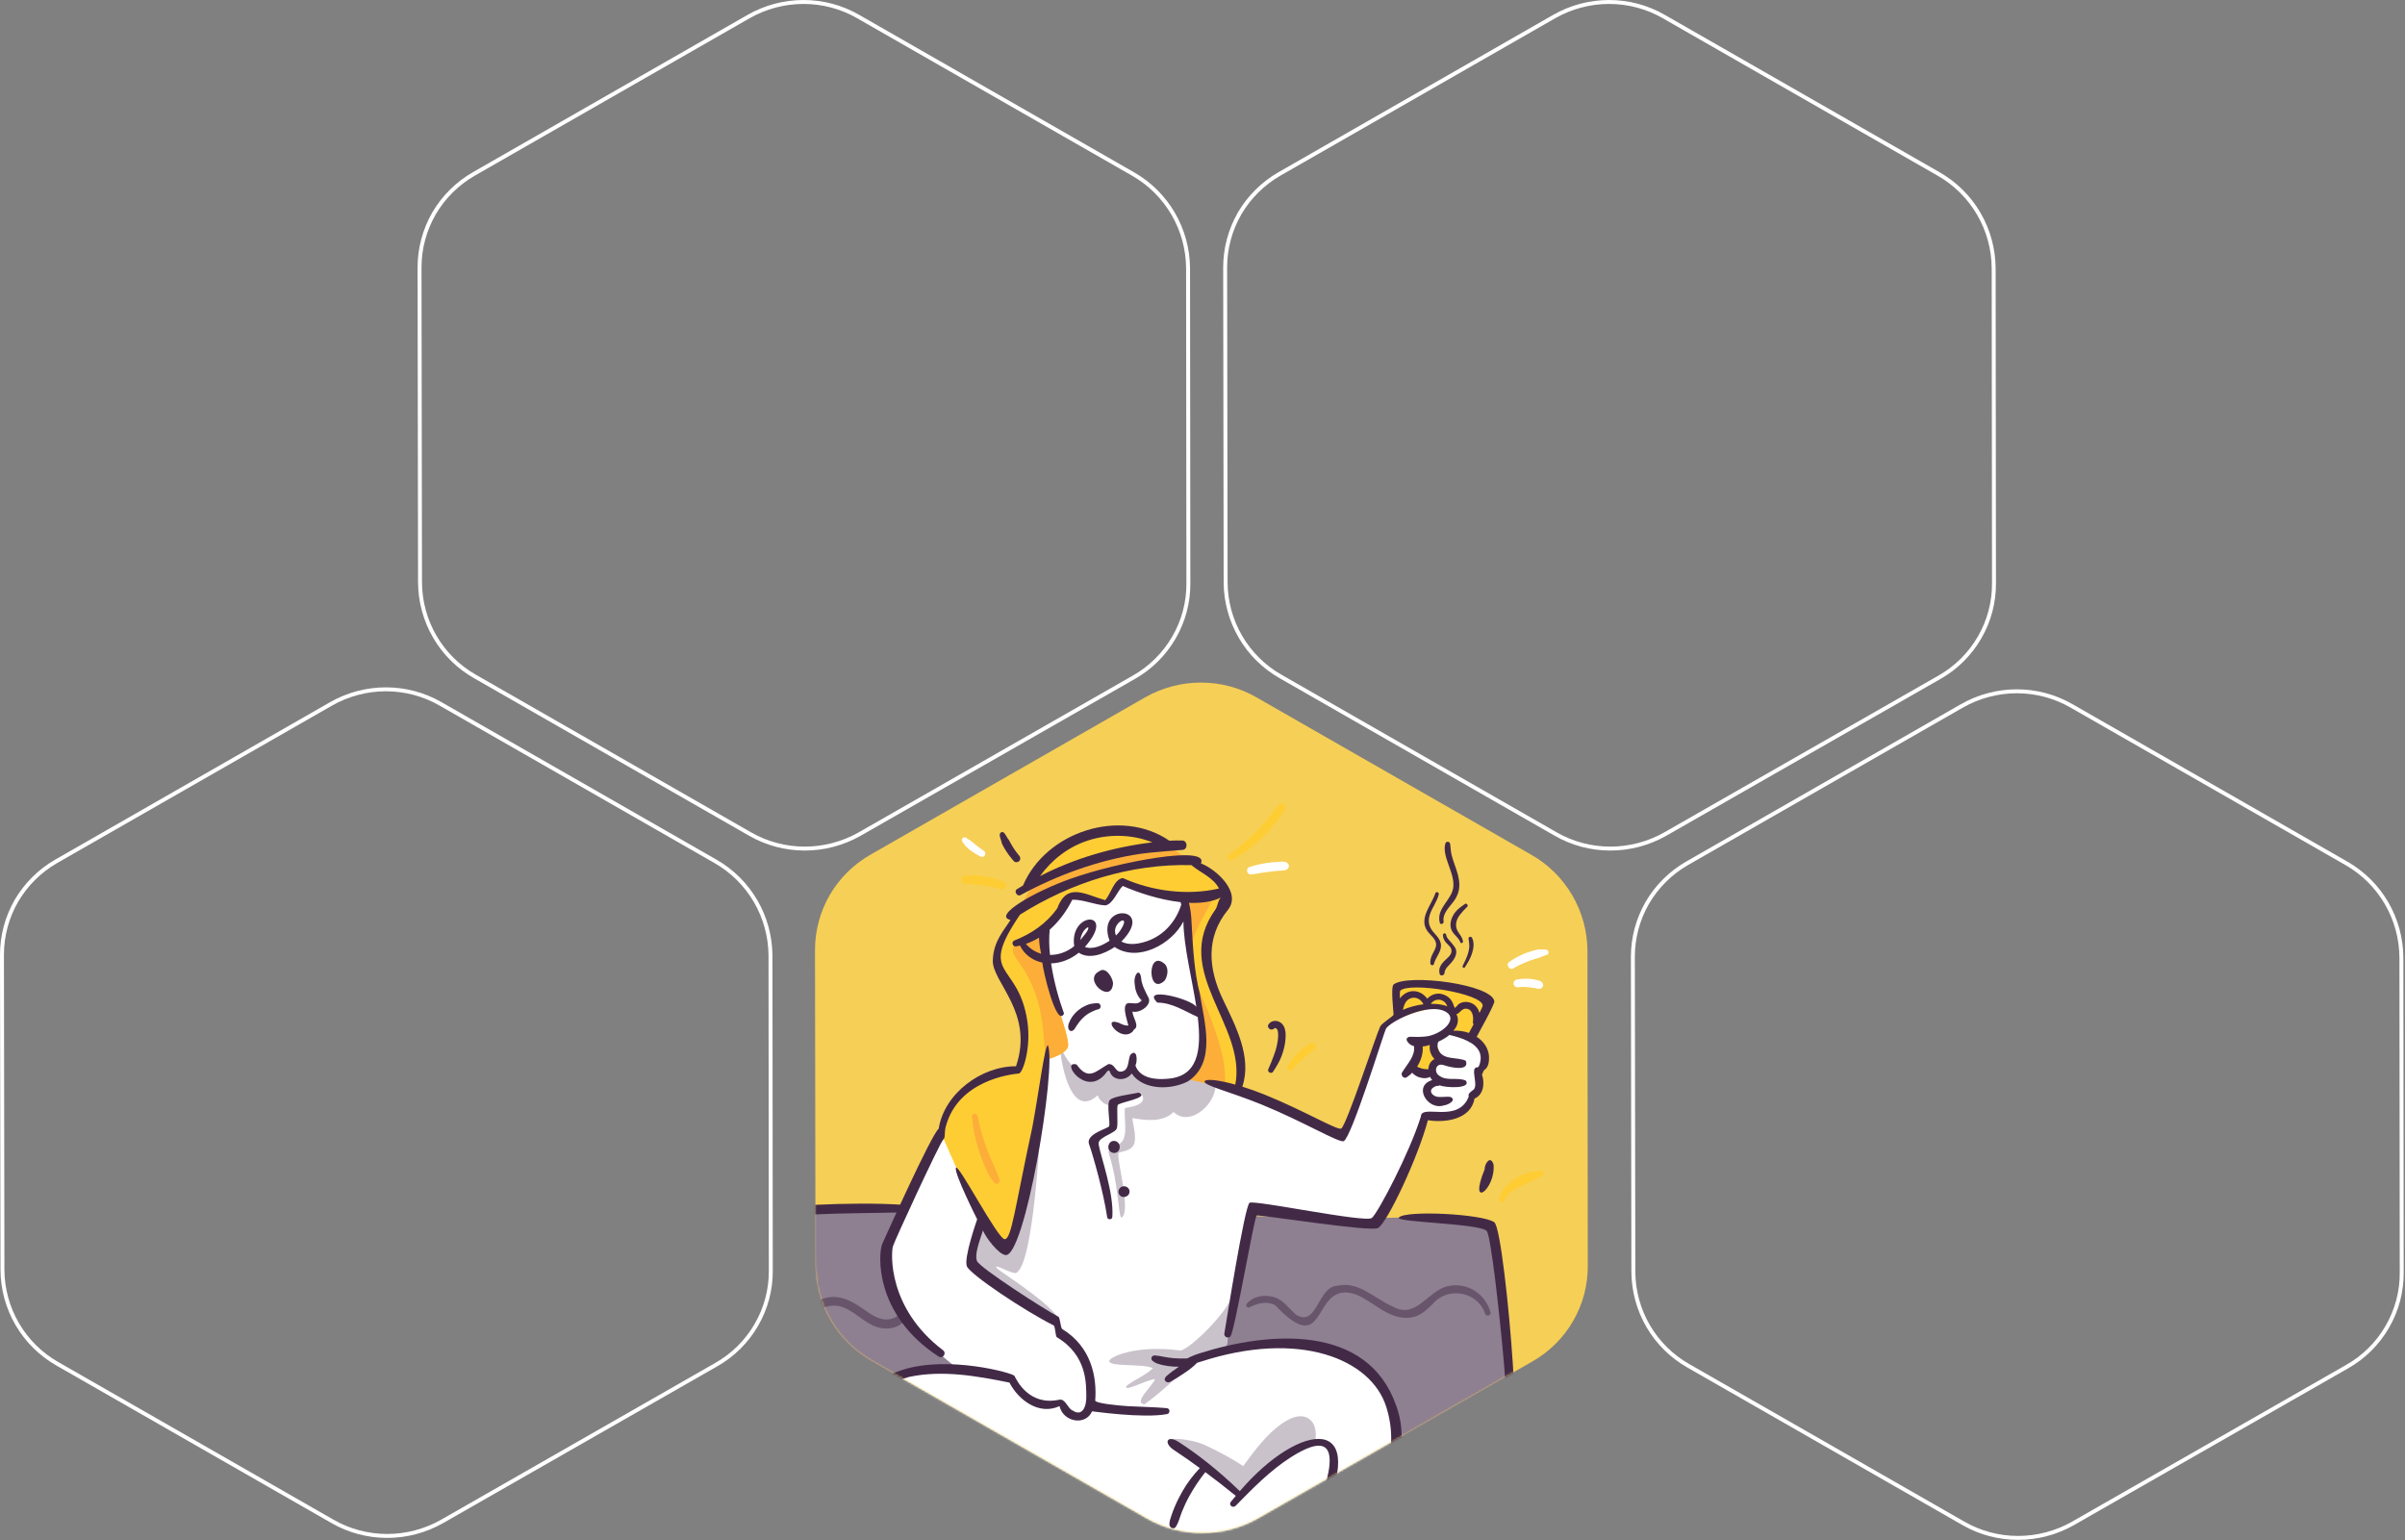 <?xml version="1.0" encoding="UTF-8"?> <svg xmlns="http://www.w3.org/2000/svg" width="1221" height="782" viewBox="0 0 1221 782" fill="none"><rect x="0" y="0" width="1221" height="782" fill="#808080" stroke="none"/> <path fill-rule="evenodd" clip-rule="evenodd" d="M7.6 456.653C7.601 456.653 7.6 456.654 7.6 456.653C12.549 448.276 19.594 441.314 28.038 436.463L167.54 356.548C176.198 351.61 185.975 349.008 195.901 349C205.828 348.992 215.557 351.579 224.125 356.502L363.785 436.505C372.37 441.418 379.501 448.498 384.479 457.04C389.457 465.582 392.108 475.296 392.171 485.223L392.328 645.141C392.407 654.973 389.828 664.672 384.862 673.212C379.904 681.793 372.727 688.898 364.096 693.775L224.873 773.401C216.192 778.307 206.406 780.88 196.476 780.864C186.547 780.849 176.819 778.247 168.253 773.315L28.593 693.313C20.014 688.427 12.885 681.373 7.913 672.85C2.939 664.328 0.295 654.633 0.242 644.725L0 484.76C0.002 475.039 2.556 465.464 7.404 456.992C7.404 456.991 7.403 456.992 7.404 456.992C7.429 456.947 7.455 456.902 7.48 456.858C7.52 456.79 7.56 456.721 7.6 456.653ZM7.403 456.99L7.557 456.725C7.531 456.769 7.506 456.813 7.48 456.858C7.455 456.902 7.429 456.946 7.403 456.99ZM9.21 457.862C4.489 466.063 2.002 475.341 2 484.759C2 484.759 2 484.76 2 484.761L2.242 644.715C2.242 644.716 2.242 644.717 2.242 644.718C2.294 654.275 4.845 663.625 9.64 671.842C14.435 680.061 21.31 686.863 29.583 691.575L29.587 691.578L169.247 771.579L169.251 771.582C177.513 776.339 186.897 778.85 196.479 778.864C206.058 778.879 215.502 776.398 223.882 771.664C223.885 771.663 223.887 771.662 223.89 771.66L363.112 692.034C371.433 687.332 378.352 680.483 383.13 672.211L383.133 672.206C387.92 663.975 390.404 654.629 390.328 645.157L390.328 645.15L390.171 485.236C390.171 485.235 390.171 485.234 390.171 485.232C390.11 475.654 387.551 466.285 382.751 458.047C377.949 449.807 371.072 442.979 362.791 438.24L223.128 358.236C214.866 353.488 205.481 350.992 195.903 351C186.325 351.008 176.888 353.519 168.531 358.286L29.035 438.197M9.21 457.862C13.988 449.698 20.825 442.914 29.032 438.198Z" fill="white"></path> <path fill-rule="evenodd" clip-rule="evenodd" d="M835.6 457.653C835.601 457.653 835.6 457.654 835.6 457.653C840.549 449.276 847.594 442.314 856.038 437.463L995.54 357.548C1004.2 352.61 1013.98 350.008 1023.9 350C1033.83 349.992 1043.56 352.579 1052.12 357.502L1191.78 437.505C1200.37 442.418 1207.5 449.498 1212.48 458.04C1217.46 466.582 1220.11 476.296 1220.17 486.223L1220.33 646.141C1220.41 655.973 1217.83 665.672 1212.86 674.212C1207.9 682.793 1200.73 689.898 1192.1 694.775L1052.87 774.401C1044.19 779.307 1034.41 781.88 1024.48 781.864C1014.55 781.849 1004.82 779.247 996.253 774.315L856.593 694.313C848.014 689.427 840.885 682.373 835.913 673.85C830.939 665.328 828.295 655.633 828.242 645.725L828 485.76C828.002 476.039 830.556 466.464 835.404 457.992C835.404 457.991 835.403 457.992 835.404 457.992C835.429 457.947 835.455 457.902 835.48 457.858C835.52 457.79 835.56 457.721 835.6 457.653ZM835.403 457.99L835.557 457.725C835.531 457.769 835.506 457.813 835.48 457.858C835.455 457.902 835.429 457.946 835.403 457.99ZM837.21 458.862C832.489 467.063 830.002 476.341 830 485.759C830 485.759 830 485.76 830 485.761L830.242 645.715C830.242 645.716 830.242 645.717 830.242 645.718C830.294 655.275 832.845 664.625 837.64 672.842C842.435 681.061 849.31 687.863 857.583 692.575L857.587 692.578L997.247 772.579L997.251 772.582C1005.51 777.339 1014.9 779.85 1024.48 779.864C1034.06 779.879 1043.5 777.398 1051.88 772.664C1051.88 772.663 1051.89 772.662 1051.89 772.66L1191.11 693.034C1199.43 688.332 1206.35 681.483 1211.13 673.211L1211.13 673.206C1215.92 664.975 1218.4 655.629 1218.33 646.157L1218.33 646.15L1218.17 486.236C1218.17 486.235 1218.17 486.234 1218.17 486.232C1218.11 476.654 1215.55 467.285 1210.75 459.047C1205.95 450.807 1199.07 443.979 1190.79 439.24L1051.13 359.236C1042.87 354.488 1033.48 351.992 1023.9 352C1014.33 352.008 1004.89 354.519 996.531 359.286L857.035 439.197M837.21 458.862C841.987 450.698 848.825 443.914 857.033 439.198Z" fill="white"></path> <path fill-rule="evenodd" clip-rule="evenodd" d="M219.6 107.653C219.601 107.653 219.6 107.654 219.6 107.653C224.549 99.276 231.594 92.314 240.038 87.463L379.54 7.548C388.198 2.61 397.975 0.008 407.901 1.9551e-05C417.828 -0.008 427.557 2.579 436.125 7.502L575.785 87.504C584.37 92.418 591.501 99.498 596.479 108.04C601.457 116.582 604.108 126.296 604.171 136.223L604.328 296.141C604.407 305.973 601.828 315.672 596.862 324.212C591.904 332.793 584.727 339.898 576.096 344.775L436.873 424.401C428.192 429.307 418.406 431.88 408.476 431.864C398.547 431.849 388.819 429.247 380.253 424.315L240.593 344.313C232.014 339.427 224.885 332.373 219.913 323.85C214.939 315.328 212.295 305.633 212.242 295.725L212 135.76C212.002 126.039 214.556 116.464 219.404 107.992C219.404 107.991 219.403 107.992 219.404 107.992C219.429 107.947 219.455 107.902 219.48 107.858C219.52 107.79 219.56 107.721 219.6 107.653ZM219.403 107.99L219.557 107.725C219.531 107.769 219.506 107.813 219.48 107.858C219.455 107.902 219.429 107.946 219.403 107.99ZM221.21 108.862C216.489 117.063 214.002 126.341 214 135.759C214 135.759 214 135.76 214 135.761L214.242 295.715C214.242 295.716 214.242 295.717 214.242 295.718C214.294 305.275 216.845 314.625 221.64 322.842C226.435 331.061 233.31 337.863 241.583 342.575L241.587 342.578L381.247 422.579L381.251 422.582C389.513 427.339 398.897 429.85 408.479 429.864C418.058 429.879 427.502 427.398 435.882 422.664C435.885 422.663 435.887 422.662 435.89 422.66L575.112 343.034C583.433 338.332 590.352 331.483 595.13 323.211L595.133 323.206C599.92 314.975 602.404 305.629 602.328 296.157L602.328 296.15L602.171 136.236C602.171 136.235 602.171 136.234 602.171 136.232C602.11 126.654 599.551 117.285 594.751 109.047C589.949 100.807 583.072 93.979 574.791 89.24L435.128 9.236C426.866 4.488 417.481 1.992 407.903 2C398.325 2.008 388.888 4.519 380.531 9.286L241.035 89.197M221.21 108.862C225.987 100.698 232.825 93.914 241.033 89.198Z" fill="white"></path> <path fill-rule="evenodd" clip-rule="evenodd" d="M628.6 107.653C628.601 107.653 628.6 107.654 628.6 107.653C633.549 99.276 640.594 92.314 649.038 87.463L788.54 7.548C797.198 2.61 806.975 0.008 816.901 1.9551e-05C826.828 -0.008 836.557 2.579 845.125 7.502L984.785 87.504C993.37 92.418 1000.5 99.498 1005.48 108.04C1010.46 116.582 1013.11 126.296 1013.17 136.223L1013.33 296.141C1013.41 305.973 1010.83 315.672 1005.86 324.212C1000.9 332.793 993.727 339.898 985.096 344.775L845.873 424.401C837.192 429.307 827.406 431.88 817.476 431.864C807.547 431.849 797.819 429.247 789.253 424.315L649.593 344.313C641.014 339.427 633.885 332.373 628.913 323.85C623.939 315.328 621.295 305.633 621.242 295.725L621 135.76C621.002 126.039 623.556 116.464 628.404 107.992C628.404 107.991 628.403 107.992 628.404 107.992C628.429 107.947 628.455 107.902 628.48 107.858C628.52 107.79 628.56 107.721 628.6 107.653ZM628.403 107.99L628.557 107.725C628.531 107.769 628.506 107.813 628.48 107.858C628.455 107.902 628.429 107.946 628.403 107.99ZM630.21 108.862C625.489 117.063 623.002 126.341 623 135.759C623 135.759 623 135.76 623 135.761L623.242 295.715C623.242 295.716 623.242 295.717 623.242 295.718C623.294 305.275 625.845 314.625 630.64 322.842C635.435 331.061 642.31 337.863 650.583 342.575L650.587 342.578L790.247 422.579L790.251 422.582C798.513 427.339 807.897 429.85 817.479 429.864C827.058 429.879 836.502 427.398 844.882 422.664C844.885 422.663 844.887 422.662 844.89 422.66L984.112 343.034C992.433 338.332 999.352 331.483 1004.13 323.211L1004.13 323.206C1008.92 314.975 1011.4 305.629 1011.33 296.157L1011.33 296.15L1011.17 136.236C1011.17 136.235 1011.17 136.234 1011.17 136.232C1011.11 126.654 1008.55 117.285 1003.75 109.047C998.949 100.807 992.072 93.979 983.791 89.24L844.128 9.236C835.866 4.488 826.481 1.992 816.903 2C807.325 2.008 797.888 4.519 789.531 9.286L650.035 89.197M630.21 108.862C634.987 100.698 641.825 93.914 650.033 89.198Z" fill="white"></path> <path d="M421.369 454.22C416.395 462.776 413.773 472.476 413.771 482.327L414.012 642.293C414.066 652.2 416.71 661.895 421.683 670.418C426.656 678.94 433.785 685.994 442.363 690.88L582.023 770.882C590.59 775.814 600.317 778.416 610.247 778.432C620.176 778.447 629.962 775.874 638.644 770.969L777.866 691.342C786.498 686.465 793.675 679.36 798.633 670.779C803.599 662.239 806.178 652.541 806.098 642.708L805.941 482.791C805.879 472.863 803.227 463.15 798.249 454.607C793.271 446.065 786.14 438.985 777.555 434.072L637.895 354.069C629.328 349.146 619.598 346.559 609.672 346.567C599.746 346.575 589.968 349.178 581.31 354.116L441.809 434.03C433.252 438.946 426.131 446.03 421.173 454.557L421.369 454.22Z" fill="#F6CF56"></path> <mask id="mask0_17030_13161" style="mask-type:alpha" maskUnits="userSpaceOnUse" x="413" y="346" width="394" height="433"> <path d="M421.369 454.22C416.395 462.776 413.773 472.476 413.771 482.327L414.012 642.293C414.066 652.2 416.71 661.895 421.683 670.418C426.656 678.94 433.785 685.994 442.363 690.88L582.023 770.882C590.59 775.814 600.317 778.416 610.247 778.432C620.176 778.447 629.962 775.874 638.644 770.969L777.866 691.342C786.498 686.465 793.675 679.36 798.633 670.779C803.599 662.239 806.178 652.541 806.098 642.708L805.941 482.791C805.879 472.863 803.227 463.15 798.249 454.607C793.271 446.065 786.14 438.985 777.555 434.072L637.895 354.069C629.328 349.146 619.598 346.559 609.672 346.567C599.746 346.575 589.968 349.178 581.31 354.116L441.809 434.03C433.252 438.946 426.131 446.03 421.173 454.557L421.369 454.22Z" fill="#F6CF56"></path> </mask> <g mask="url(#mask0_17030_13161)"> <path d="M674.363 774.679C707.082 774.679 770.626 773.022 780.633 773.022C790.636 773.022 790.964 772.385 792.073 766.466C793.186 760.55 792.689 745.669 789.22 741.391C785.748 737.112 768.729 735.472 767.617 734.2C766.504 732.928 767.942 722.693 766.983 705.134C766.026 687.574 760.407 627.973 756.785 622.386C753.164 616.795 703.46 618.298 698.21 618.53C692.956 618.761 465.085 614.136 458.376 614.192C451.667 614.251 380.342 614.655 375.742 618.201C371.141 621.748 366.215 663.115 371.927 718.068C377.64 773.022 392.265 741.544 392.265 741.544C392.265 741.544 395.121 728.919 381.301 730.672C367.48 732.428 351.437 737.747 346.989 740.887C342.542 744.031 339.207 768.838 344.613 772.191C350.018 775.547 468.688 770.919 468.688 770.919L674.4 774.641L674.363 774.679Z" fill="#8E7F91"></path> <path d="M457.244 666.077C455.96 669.008 452.146 670.221 449.194 669.952C445.341 669.605 441.948 667.177 438.862 665.018C432.498 660.564 426.115 656.883 418.16 659.293C410.608 661.586 405.164 667.58 398.072 670.724C392.724 673.093 383.773 672.69 382.392 665.48C381.952 663.168 378.808 663.843 378.904 666.077C379.115 671.59 383.926 675.215 388.948 676.274C395.216 677.605 401.158 674.502 406.257 671.146C412.218 667.233 419.176 661.18 426.844 663.399C433.687 665.383 438.421 671.552 445.188 673.786C451.168 675.733 458.72 674.096 460.694 667.408C461.365 665.114 458.203 663.88 457.225 666.077H457.244Z" fill="#68556C"></path> <path d="M755.445 507.567C759.279 509.938 737.426 543.785 734.782 544.961C732.135 546.137 720.232 547.14 715.9 542.957C711.569 538.774 706.932 502.961 708.75 501.341C710.572 499.722 735.951 495.501 755.445 507.548V507.567Z" fill="#FECD34"></path> <path d="M753.488 533.349C751.919 528.087 742.372 525.408 736.066 524.463C736.066 524.463 741.163 516.811 736.335 512.744C731.503 508.677 706.566 517.081 702.828 521.225C699.09 525.35 684.734 574.598 681.243 575.813C677.756 577.027 638.077 556.653 626.558 552.49C615.038 548.326 602.789 547.362 602.789 547.362C602.789 547.362 612.469 543.72 609.268 514.324C606.048 484.93 602.425 455.439 602.425 455.439C602.425 455.439 572.81 447.343 570.146 448.288C567.462 449.232 563.916 458.812 561.597 458.812C559.277 458.812 546.013 454.089 544 455.439C541.988 456.788 532.48 470.531 530.334 472.69C528.743 474.29 532.001 501.352 541.662 527.817C543.79 533.658 523.126 541.695 515.631 542.987C509.229 544.085 493.32 545.493 483.276 561.125C480.132 566.002 478.848 570.782 478.541 575.042C477.391 575.89 476.222 577.027 475.359 578.511C472.944 582.694 450.958 629.592 449.616 633.908C448.275 638.227 449.482 658.311 460.063 670.705C470.644 683.099 486.477 695.109 486.477 695.109C486.477 695.109 466.561 692.543 449.175 700.64C431.79 708.734 422.148 726.525 426.02 738.516C429.911 750.503 435.144 764.941 465.967 775.175C496.789 785.413 662.477 776.682 662.477 776.682C677.084 776.682 696.79 769.107 705.894 748.075C715.019 727.047 708.041 699.831 682.968 687.687C657.899 675.562 622.379 685.393 622.379 685.393C622.379 685.393 632.826 616.792 635.508 614.498C638.193 612.204 693.684 623.267 697.978 621.245C702.272 619.22 722.113 568.141 724.794 567.466C727.478 566.792 740.935 567.12 745.304 562.204C749.676 557.289 755.06 538.631 753.488 533.368V533.349ZM728.994 538.746C728.225 539.71 727.822 540.211 727.881 541.445C727.938 542.987 727.113 544.259 725.638 544.741C723.606 545.415 720.981 544.567 719.409 543.218C717.491 541.58 718.125 538.804 718.738 536.684C719.409 534.409 719.697 532.019 720.388 529.764C720.388 529.456 720.5 529.167 720.653 528.897C720.675 528.839 720.694 528.781 720.713 528.723C721 527.952 722.169 527.528 722.897 527.914C723.338 527.817 723.778 527.759 724.238 527.701C724.966 527.49 725.697 527.258 726.444 527.085C727.575 526.834 728.438 528.049 728.341 529.07C728.916 530.901 730.506 532.251 730.872 534.217C731.197 536.048 730.103 537.397 729.013 538.727L728.994 538.746Z" fill="white"></path> <path d="M506.085 643.902C503.709 640.836 513.925 647.217 515.881 646.292C524.928 641.992 527.88 574.972 528.877 566.299C527.209 569.421 517.031 578.249 507.561 587.232C506.737 589.371 505.913 591.511 505.146 593.67C502.75 600.493 500.565 607.374 498.476 614.273C498.169 615.508 497.843 616.723 497.556 617.958C496.521 622.389 495.543 626.861 494.776 631.352C494.201 634.764 493.952 638.158 493.722 641.567C496.578 643.746 499.53 645.771 502.463 647.833C506.239 650.493 509.785 653.443 513.6 656.064C521.133 661.286 529.471 665.336 536.889 670.712C537.119 670.249 537.196 669.693 537.138 669.037C530.717 659.686 507.466 645.655 506.105 643.883L506.085 643.902Z" fill="#C9C2CB"></path> <path d="M665.028 720.772C660.199 716.743 653.315 720.828 649.215 723.99C643.981 728 639.574 733.259 635.568 738.466C634.109 740.372 632.615 742.359 631.177 744.422C625.254 740.394 618.737 737.097 612.335 733.994C604.38 730.156 590.541 729.619 594.355 731.95C613.734 743.728 628.379 757.934 630.296 759.841C633.267 756.756 636.296 753.713 639.362 750.744C641.105 749.047 642.946 747.428 644.731 745.772C645.056 745.462 645.418 745.172 645.765 744.884C645.821 744.825 645.881 744.769 645.956 744.709C649.349 741.531 653.124 738.659 657.209 736.422C658.453 735.747 659.737 735.15 661.04 734.609C663.112 733.453 665.315 732.587 667.615 732.49C668.362 728.25 668.343 723.528 665.046 720.79L665.028 720.772Z" fill="#C9C2CB"></path> <path d="M626.212 656.48C623.625 666.465 602.789 686.165 599.089 685.68C575.685 682.693 562.708 689.343 563.149 691.174C563.877 694.162 579.001 692.215 585.307 694.606C582.279 698.287 571.027 702.893 571.717 704.418C572.407 705.94 580.305 701.431 586.362 700.137C585.729 703.281 574.803 712.378 581.09 713.015C590.674 706.153 600.968 695.665 606.852 691.118C612.737 686.568 618.027 685.259 622.628 683.83C623.28 679.533 625.292 666.715 627.554 653.183C627.094 654.283 626.634 655.38 626.212 656.48Z" fill="#C9C2CB"></path> <path d="M602.79 547.37C602.79 547.37 604.611 546.676 606.393 543.515C598.438 552.767 582.49 552.072 575.092 542.435C573.117 548.989 565.392 547.543 563.054 542.05C554.275 553.403 543.215 542.358 539.036 532.894C538.787 533.087 538.557 533.298 538.289 533.491C539.266 542.705 544.307 567.956 557.303 556.14C558.243 559.147 561.75 561.961 565.105 561.016C566.964 557.373 573.827 556.352 577.641 555.754C577.852 554.906 579.002 554.463 579.5 555.388C582.989 560.843 574.785 561.884 571.143 562.655C570.223 568.765 574.287 580.966 565.412 581.679C563.763 582.412 562.421 583.993 562.958 585.708C568.306 602.285 567.654 619.767 569.667 618.089C574.325 614.198 566.447 586.942 567.923 585.419C568.67 584.648 574.018 584.686 575.647 581.159C577.277 577.632 575.092 570.712 574.881 567.705C581.82 568.881 590.35 570.018 595.812 564.601C604.342 572.774 618.316 559.744 617.051 549.74C609.173 547.89 602.79 547.389 602.79 547.389V547.37Z" fill="#C9C2CB"></path> <path d="M628.283 530.539C624.66 517.567 612.469 499.988 612.776 486.592C613.083 473.195 624.009 459.703 622.379 453.014C620.75 446.326 596.579 432.024 588.663 426.723C580.746 421.422 560.159 418.82 546.416 426.106C532.672 433.392 526.059 445.96 517.165 461.958C508.271 477.957 503.901 483.315 507.543 492.49C511.185 501.665 521.478 515.505 520.826 527.648C520.174 539.792 516.437 542.972 516.437 542.972C516.437 542.972 500.489 545.111 489.87 554.768C479.25 564.425 478.292 576.376 478.292 576.376C478.292 576.376 502.693 635.242 510.437 632.717C518.181 630.192 529.05 559.645 529.05 559.645L532.155 537.71C532.155 537.71 542.448 535.089 542.314 530.52C542.18 525.952 538.768 516.295 535.988 507.814C533.209 499.333 530.506 471.596 530.506 471.596C530.506 471.596 541.144 456.272 543.981 455.424C546.818 454.576 559.143 460.069 561.52 458.296C563.897 456.522 566.983 448.735 569.475 448.639C571.967 448.542 599.742 456.638 599.742 456.638C599.742 456.638 601.62 462.228 605.128 487.806C608.636 513.384 611.223 523.697 610.61 532.506C609.997 541.314 601.505 547.579 601.505 547.579L628.072 553.496C628.072 553.496 631.906 543.492 628.283 530.52V530.539Z" fill="#FECD34"></path> <path d="M579.577 437.237C586.727 435.984 593.915 435.386 601.141 434.769C596.848 431.955 592.822 429.43 590.024 427.599C584.273 428.331 578.561 429.353 572.926 430.664C562.632 433.035 552.55 436.369 542.832 440.552C538.864 441.766 534.973 443.308 531.235 444.947C529.203 445.853 527.21 446.816 525.235 447.838C522.82 451.77 520.462 456.03 517.932 460.598C523.683 457.553 529.299 454.276 535.184 451.481C542.199 448.146 549.445 445.255 556.844 442.865C564.281 440.456 571.891 438.605 579.596 437.256L579.577 437.237Z" fill="#FCAE39"></path> <path d="M530.506 471.616C530.506 471.616 531.388 470.364 532.673 468.571C531.139 469.901 529.414 471.308 527.363 472.889C521.938 475.028 510.418 478.536 515.421 485.957C531.177 506.582 529.05 523.621 531.369 543.243L532.155 537.731C532.155 537.731 542.448 535.109 542.314 530.541C542.18 525.973 538.768 516.316 535.989 507.835C533.19 499.373 530.506 471.616 530.506 471.616Z" fill="#FCAE39"></path> <path d="M604.437 482.374C604.821 478.712 606.105 475.396 607.619 472.081C609.306 468.438 611.242 464.949 613.14 461.402C614.29 459.244 615.555 457.027 616.168 454.676C607.562 455.138 598.917 453.519 590.253 453.924C595.543 455.408 599.741 456.641 599.741 456.641C599.741 456.641 601.371 461.48 604.418 482.779C604.418 482.644 604.418 482.509 604.437 482.374Z" fill="#FCAE39"></path> <path d="M621.977 547.105C621.9 543.095 621.325 539.067 620.424 535.173C618.68 527.733 616.054 520.409 613.236 513.315C611.07 507.841 608.291 502.521 606.432 496.931C609.25 516.033 611.147 524.861 610.611 532.552C609.997 541.38 601.505 547.625 601.505 547.625L621.939 552.174C622.111 550.497 621.996 548.724 621.958 547.124L621.977 547.105Z" fill="#FCAE39"></path> <path d="M591.384 497.802C592.803 495.393 593.397 492.097 591.614 489.726C582.202 480.84 582.375 506.476 591.384 497.802Z" fill="#422A47"></path> <path d="M558.09 493.162C549.387 497.518 564.454 510.336 565.086 499.214C564.875 496.246 561.31 490.54 558.09 493.162Z" fill="#422A47"></path> <path d="M574.999 523.811C574.999 523.811 574.96 523.831 574.94 523.85C574.901 523.889 574.862 523.948 574.824 523.987L575.018 523.792L574.999 523.811Z" fill="#422A47"></path> <path d="M574.938 523.86C575.206 523.59 575.436 523.282 575.57 522.916L575.609 522.838C578.925 521.026 574.88 516.497 574.976 513.625C578.829 514.646 585.595 509.943 582.758 505.953C582.662 505.741 582.126 504.604 582.26 504.989C581.57 503.467 580.305 501.038 580.036 499.901C579.998 499.785 579.96 499.65 579.941 499.535C579.979 499.689 579.538 498.262 579.5 497.973C579.001 490.205 575.321 494.928 576.069 499.496C576.203 502.195 577.085 505.047 578.848 507.129C578.599 506.898 579.461 507.803 579.653 507.938L579.538 508.074C579.231 508.305 578.906 508.671 578.561 508.864C578.791 508.748 578.561 508.864 578.484 508.922C578.484 508.922 578.522 508.883 578.561 508.864C577.008 509.943 575.168 509.288 573.462 509.288C568.862 509.057 572.293 518.058 572.868 520.718C571.641 520.776 570.357 520.448 569.245 519.889C568.536 519.735 568.459 519.716 568.977 519.812C568.459 519.619 568.018 519.195 567.462 519.137C567.654 519.253 567.654 519.234 567.462 519.137C559.316 516.535 568.9 529.392 574.995 523.841L574.938 523.86Z" fill="#422A47"></path> <path d="M542.756 519.311C541.184 522.877 544.174 525.672 546.321 521.181C548.372 518.02 550.959 515.148 554.486 513.644C555.541 513.22 556.307 512.7 557.496 512.507C559.509 512.122 559.01 509.076 556.978 509.365C555.694 509.365 553.336 509.732 552.627 510.04C548.314 511.543 544.347 514.936 542.775 519.311H542.756Z" fill="#422A47"></path> <path d="M749.732 526.374C749.926 525.931 758.857 510.048 758.667 508.448C757.651 499.774 714.751 494.242 707.507 499.87C705.972 501.066 707.507 514.346 707.507 515.156C707.507 515.965 701.563 519.435 700.719 521.189C698.516 525.776 683.835 570.823 680.956 573.001C679.328 574.234 662.306 564.019 642.181 555.846C638.193 554.227 634.303 552.858 630.718 551.74C635.778 536.725 627.172 520.688 620.808 507.33C613.524 492.064 611.971 476.065 623.358 462.052C630.45 453.32 617.875 441.582 609.71 438.382C614.214 428.899 568 437.496 543.618 446.15C524.354 452.993 503.959 465.136 513.025 467.083C509.959 472.133 504.323 477.742 504.035 487.688C503.729 498.733 525.101 514.173 515.824 541.389C498.247 541.293 479.366 555.21 476.587 573.058C472.753 576.22 449.943 627.108 447.93 631.539C445.918 635.974 443.445 667.255 476.51 688.768C478.637 690.118 480.727 687.227 478.81 685.605C450.48 664.152 452.397 636.03 453.317 632.87C454.237 629.708 477.027 580.518 478.81 578.725C480.228 577.299 479.174 575.622 480.228 571.767C486.592 548.656 512.776 545.495 517.261 545.071C519.274 544.878 523.664 532.002 521.536 518.239C516.782 487.708 496.042 496.478 517.856 464.404C543.752 448.058 574.133 438.478 604.86 439.269C609.518 443.163 615.92 445.475 618.891 451.142C602.886 454.805 585.06 452.569 570.032 445.822C565.527 446.459 564.013 453.783 561.118 457.06C550.672 454.13 541.758 447.673 536.698 461.32C531.178 468.991 523.625 474.138 514.923 477.55C513.255 478.205 514.099 480.826 515.824 480.537C516.495 480.421 517.166 480.267 517.836 480.113C520.003 484.681 524.315 487.727 529.203 488.768C529.357 492.141 536.391 522.345 540.206 514.635C537.637 507.561 535.03 498.482 533.631 489.153C538.807 489.018 543.695 486.975 547.701 483.737C553.087 487.38 560.907 484.238 565.891 480.846C577.699 488.826 594.988 479.342 600.816 467.854C600.931 480.499 605.109 496.555 607.39 511.32C605.454 507.33 578.906 500.468 587.551 509.065C595.161 509.065 601.525 513.498 608.08 516.37C610.112 533.255 608.33 546.883 592.267 547.769C586.459 548.271 578.715 547.442 576.453 541.042C577.641 538.652 577.296 531.867 573.769 535.703C572.542 538.845 573.347 543.78 568.958 544.126C566.121 544.261 566.045 539.963 562.69 540.31C556.269 543.895 552.608 549.003 546.57 540.483C538.136 538.228 550.921 557.06 560.888 545.572C561.636 544.762 562.383 543.028 563.342 543.78C564.684 548.964 571.718 549.119 574.536 545.051C580.478 553.725 594.682 553.494 603.212 549.003C617.837 539.269 611.32 518.567 609.077 504.169C606.394 494.088 605.608 481.058 604.956 468.721C604.86 464.943 604.381 461.532 603.614 458.409C609.69 458.66 615.422 457.947 619.984 455.653C618.546 456.385 618.067 460.414 617.128 461.705C594.337 493.163 633.018 520.418 627.153 550.699C618.7 548.348 612.489 547.673 611.626 548.964C610.285 550.95 624.393 554.265 640.456 560.799C661.234 569.242 679.981 580.499 682.203 579.419C686.135 577.53 702.082 526.027 703.538 522.538C704.975 519.049 725.141 508.641 733.998 513.729C740.801 517.642 731.504 525.487 723.779 526.277C720.941 526.566 718.488 526.509 715.729 526.412C711.991 527.106 715.729 530.942 717.838 531.116C718.663 536.05 714.522 540.136 712.182 544.011C710.516 545.688 712.757 548.425 714.598 546.671C715.441 546.112 716.229 545.437 716.957 544.685C718.01 545.823 719.294 546.67 720.807 547.075C721.863 547.365 722.86 547.519 723.951 547.403C724.298 547.365 724.66 547.307 725.007 547.21C725.388 547.114 725.698 546.96 725.985 546.729C726.291 547.345 726.654 547.924 727.113 548.406C717.11 551.393 724.891 564.115 733.154 561.223C735.223 561.088 739.957 558.371 736.182 556.906C733.938 556.732 731.523 557.233 729.357 556.829C728.035 556.482 726.635 555.499 726.482 554.034C726.501 554.111 726.501 554.149 726.52 554.188C726.407 552.685 728.016 551.836 729.241 551.393C729.338 551.393 730.641 551.393 730.966 551.066C733.479 552.299 747.395 553.031 744.135 548.637C739.976 546.863 734.801 549.022 730.948 546.362C727.766 544.589 728.745 539.693 732.654 540.714C735.626 541.794 746.342 544.415 744.176 538.594C739.651 536.416 732.06 538.671 730.01 532.368C729.857 531.79 729.57 529.843 730.335 528.86C732.329 527.935 734.245 526.875 735.835 525.487C738.788 526.162 742.373 527.145 745.401 528.725C745.651 529.053 746.032 529.227 746.435 529.284C750.557 531.732 753.223 535.491 750.826 541.37C750.614 541.505 750.46 541.717 750.326 541.929C745.632 541.505 751.364 551.663 747.645 553.629C746.685 554.362 745.114 555.364 745.67 556.752C740.304 570.784 721.498 560.221 721.363 566.948C715.557 585.491 699.647 615.714 696.504 618.395C693.397 621.036 636.928 609.161 634.4 610.703C631.868 612.245 622.38 672.54 621.575 677.202C621.287 678.899 623.875 679.902 624.776 678.418C627.076 674.64 636.793 617.776 638.003 617.18C639.209 616.601 695.679 625.623 699.569 623.539C704.304 621.014 720.004 587.496 724.929 568.78C733.748 570.225 746.82 568.394 748.582 557.793C753.242 555.942 753.873 549.87 752.398 545.649C752.723 544.917 753.048 544.184 753.357 543.452C755.792 542.064 756.079 538.806 755.964 536.262C755.579 531.925 753.07 528.591 749.657 526.393L749.732 526.374ZM520.846 479.246C523.185 478.436 525.408 477.376 527.497 476.104C527.593 478.725 527.938 481.443 528.571 484.238C525.676 483.409 523.012 481.751 520.846 479.246ZM566.601 474.967C563.514 468.644 575.341 462.669 568.556 472.75C567.961 473.54 567.291 474.273 566.601 474.967ZM582.587 477.781C578.619 479.188 573.213 480.248 569.342 478.051C587.149 459.951 556.019 458.043 563.323 477.646C559.796 479.978 554.946 482.33 550.787 480.826C567.348 462.033 542.755 462.611 545.362 480.402C541.739 483.371 537.35 484.893 533.075 484.855C532.596 480.383 532.539 476.104 532.922 472.056C537.714 467.835 541.586 462.496 544.404 456.829C549.771 456.655 555.559 459.373 561.099 459.72C565.029 459.199 567.118 452.646 569.993 449.832C577.833 453.263 588.874 456.906 599.378 458.062C599.493 458.467 599.627 458.891 599.723 459.315C597.02 467.835 591.059 474.755 582.568 477.781H582.587ZM548.525 477.28C548.602 475.063 550.365 471.497 552.454 470.784C553.183 472.114 549.56 475.757 548.525 477.28ZM725.141 542.97C725.026 542.931 724.91 542.912 724.795 542.912C724.47 542.893 724.126 542.893 723.798 542.854C723.241 542.796 722.666 542.719 722.113 542.623C721.557 542.469 721.019 542.257 720.482 542.064C720.329 542.006 720.194 541.948 720.041 541.89C720.004 541.89 719.926 541.852 719.851 541.813C719.851 541.813 719.851 541.813 719.813 541.775C719.735 541.717 719.638 541.678 719.563 541.62C719.544 541.62 719.504 541.582 719.485 541.563C721.441 538.478 722.591 534.797 722.285 531.366C723.607 531.212 724.757 530.961 725.926 530.557C725.466 533.159 726.463 535.838 728.266 537.708C726.195 538.768 725.216 540.83 725.16 542.989L725.141 542.97ZM712.182 512.746C712.279 512.592 712.357 512.399 712.394 512.207C712.932 509.643 714.157 507.137 717.013 506.655C719.485 506.231 721.651 507.773 722.666 509.913C718.891 510.356 715.326 511.416 712.182 512.746ZM731.926 510.144C730.066 509.797 728.207 509.662 726.385 509.662C727.998 507.426 731.16 506.79 733.382 508.756C734.054 509.334 734.438 510.144 734.801 510.973C733.938 510.626 733.001 510.337 731.945 510.144H731.926ZM745.767 524.466C743.198 523.56 740.457 523.174 737.848 523.348C740.304 520.765 740.782 517.584 739.438 514.963C741.242 514.462 742.029 512.072 744.214 512.149C747.604 512.264 748.22 516.235 747.779 518.895C747.701 519.396 747.854 519.782 748.142 520.051C746.876 522.422 745.823 524.331 745.767 524.446V524.466ZM747.951 509.778C746.476 508.852 744.595 508.506 742.892 508.833C742.142 508.987 741.413 509.277 740.763 509.681C740.054 510.125 739.595 511.069 738.942 511.455C738.501 511.705 739.02 512.399 738.288 511.166C738.042 510.742 737.963 510.182 737.773 509.72C737.426 508.814 736.948 507.966 736.317 507.253C735.126 505.903 733.479 504.997 731.735 504.651C728.995 504.111 726.407 505.152 724.585 507.079C722.782 504.496 719.735 502.858 716.457 503.321C714.254 503.629 712.088 505.036 710.707 506.944C710.651 504.959 710.688 503.224 710.938 502.974C715.882 498.405 752.876 504.477 752.742 510.607C752.742 510.973 752.051 512.476 751.114 514.346C750.692 512.534 749.657 510.877 747.951 509.797V509.778Z" fill="#422A47"></path> <path d="M729.107 479.836C729.013 481.493 727.957 483.055 727.248 484.5C726.501 485.984 726.06 487.468 726.157 489.145C726.213 490.148 727.766 490.533 728.016 489.415C728.726 486.293 731.313 483.902 731.563 480.626C731.791 477.773 729.876 475.653 728.091 473.687C725.619 470.95 724.738 468.135 725.888 464.492C727.038 460.83 729.548 457.92 730.451 454.122C730.719 452.966 729.051 452.484 728.685 453.621C726.769 459.461 720.31 466.189 724.526 472.53C726.023 474.785 729.282 476.809 729.107 479.816V479.836Z" fill="#422A47"></path> <path d="M733.191 487.992C732.385 488.82 731.638 489.784 731.16 490.844C730.622 492.02 730.585 493.119 730.872 494.372C731.197 495.875 733.307 495.336 733.382 493.967C733.478 491.789 735.663 490.17 736.928 488.666C738.328 487.009 739.688 484.792 739.266 482.517C738.978 480.956 737.713 479.78 736.775 478.566C735.894 477.429 734.341 476.214 734.225 474.692C734.15 473.631 732.578 473.67 732.578 474.749C732.578 476.388 733.307 477.718 734.397 478.874C735.528 480.069 736.85 480.937 736.928 482.729C737.007 485.023 734.628 486.527 733.21 487.992H733.191Z" fill="#422A47"></path> <path d="M738.904 463.054C737.638 464.673 736.679 466.562 736.451 468.644C736.219 470.668 736.776 472.479 738.06 474.041C739.132 475.351 740.819 476.662 741.319 478.32C741.607 479.264 742.91 478.821 742.735 477.896C742.447 476.335 741.663 475.139 740.744 473.867C739.747 472.499 739.151 471.072 739.229 469.357C739.307 467.641 740.013 466.042 741.032 464.692C742.16 463.208 743.522 461.685 744.882 460.432C745.651 459.738 744.576 458.37 743.732 458.987C741.988 460.278 740.263 461.319 738.904 463.073V463.054Z" fill="#422A47"></path> <path d="M742.582 490.416C742.201 491.207 743.31 491.785 743.772 491.052C745.21 488.759 746.588 486.542 747.394 483.921C748.141 481.492 748.601 478.331 747.26 476.056C746.801 475.305 745.457 475.651 745.572 476.576C745.707 477.772 745.957 478.947 745.957 480.142C745.957 481.357 745.744 482.552 745.419 483.708C744.769 486.022 743.657 488.258 742.604 490.397L742.582 490.416Z" fill="#422A47"></path> <path d="M730.948 468.444C731.273 469.754 733.113 469.119 732.904 467.846C732.269 463.895 735.741 460.695 737.888 457.842C739.785 455.298 740.898 452.561 740.898 449.323C740.898 445.853 739.748 442.518 738.616 439.3C738.023 437.584 737.407 435.888 736.966 434.115C736.507 432.245 736.507 430.414 736.238 428.544C736.048 427.175 734.244 426.925 733.804 428.313C732.826 431.455 734.091 435.252 735.107 438.22C736.373 441.94 738.06 445.757 737.888 449.785C737.56 456.859 729.032 460.869 730.948 468.444Z" fill="#422A47"></path> <path d="M518.143 454.453C536.966 444.257 557.591 436.739 578.867 433.54C583.679 432.788 598.821 431.67 600.47 431.516C603.134 431.246 602.981 426.89 600.297 426.774C598.112 426.697 595.908 426.735 593.684 426.87C568.881 409.889 531.004 422.264 519.369 449.615C518.353 450.232 517.318 450.83 516.303 451.466C514.597 452.526 516.379 455.436 518.143 454.473V454.453ZM552.147 426.832C562.593 423.362 574.67 423.536 585.02 427.699C565.239 430.09 545.687 435.699 527.976 444.854C534.014 436.547 542.199 430.128 552.147 426.832Z" fill="#422A47"></path> <path d="M507.447 598.832C505.569 593.474 502.828 588.462 500.911 583.104C498.994 577.745 497.461 572.155 496.253 566.604C495.85 564.792 493.301 565.255 493.454 567.086C493.972 573.081 495.199 578.806 497.096 584.53C498.917 590.043 501.103 595.922 504.783 600.49C505.952 601.955 508.022 600.49 507.447 598.852V598.832Z" fill="#FCAE39"></path> <path d="M552.914 580.962C554.773 586.109 560.294 605.5 562.095 617.989C562.306 619.473 564.626 619.417 564.722 617.895C565.603 605.77 558.837 587.227 557.878 581.598C557.878 581.598 557.917 581.579 557.917 581.56C557.917 581.56 557.878 581.579 557.878 581.598C557.782 581.04 557.725 580.558 557.763 580.269C558.185 577.204 566.351 575.353 567.041 572.848C567.731 570.323 566.811 562.458 567.482 561.07C568.153 559.683 584.081 557.389 578.235 554.767C573.941 555.654 565.182 556.637 563.418 558.584C561.674 560.531 563.859 570.689 563.035 571.903C562.21 573.117 551.054 575.816 552.895 580.962H552.914Z" fill="#422A47"></path> <path d="M562.689 582.173C562.689 582.173 562.709 582.79 562.709 582.867C562.709 582.867 562.709 582.925 562.709 582.944C562.747 583.06 562.804 583.291 562.804 583.291C562.919 583.677 562.862 583.523 562.9 583.638C563.015 583.85 563.149 584.043 563.264 584.236C563.264 584.236 563.284 584.274 563.303 584.293C563.303 584.293 563.744 584.718 563.82 584.795H563.839C563.839 584.795 563.878 584.833 563.897 584.853L564.223 585.026C564.338 585.084 564.434 585.142 564.549 585.199H564.568C564.817 585.315 565.162 585.373 565.354 585.392C565.469 585.392 565.756 585.392 565.737 585.392C566.216 585.392 565.986 585.411 566.446 585.277L566.791 585.18L567.405 584.814L567.903 584.293L568.248 583.619C568.248 583.619 568.248 583.58 568.267 583.561C568.306 583.426 568.344 583.175 568.363 583.156C568.382 583.06 568.421 582.906 568.459 582.771V582.713C568.459 582.559 568.459 582.327 568.459 582.308C568.459 582.212 568.459 582.057 568.459 581.922V581.865C568.421 581.73 568.363 581.556 568.344 581.46C568.325 581.363 568.267 581.171 568.21 581.055V581.017C568.076 580.805 567.96 580.592 567.826 580.4C567.826 580.4 567.807 580.361 567.788 580.342C567.711 580.246 567.558 580.13 567.5 580.072L567.232 579.822C566.925 579.571 566.58 579.436 566.197 579.378C565.967 579.282 565.718 579.262 565.469 579.301C565.335 579.301 565.22 579.301 565.104 579.301L564.414 579.513C564.069 579.648 563.782 579.879 563.552 580.149C563.36 580.303 563.207 580.516 563.13 580.747C563.034 580.882 562.977 581.036 562.919 581.19C562.919 581.229 562.881 581.248 562.862 581.287C562.862 581.287 562.862 581.325 562.862 581.344C562.9 581.152 562.709 581.865 562.689 582.077C562.689 582.327 562.689 582.559 562.709 582.809C562.709 582.578 562.709 582.347 562.689 582.135V582.173Z" fill="#422A47"></path> <path d="M568.057 606.213C568.249 606.637 568.537 606.984 568.92 607.273C569.207 607.504 569.533 607.639 569.897 607.697C570.242 607.813 570.568 607.832 570.933 607.755C571.163 607.716 571.393 607.639 571.603 607.543H571.623C571.623 607.543 571.661 607.524 571.68 607.504L571.91 607.427C572.236 607.292 572.504 607.099 572.715 606.829C572.907 606.675 573.041 606.483 573.118 606.27C573.309 605.962 573.424 605.634 573.443 605.268V604.574C573.348 604.112 573.156 603.707 572.868 603.341C572.696 603.167 572.543 603.013 572.37 602.859H572.332C572.121 602.705 571.91 602.589 571.68 602.493H571.661C571.431 602.415 571.182 602.358 570.933 602.319H570.913C570.683 602.319 570.434 602.319 570.204 602.338H570.166C569.61 602.473 569.284 602.608 568.824 602.955C568.441 603.283 568.172 603.668 568 604.112C567.904 604.343 567.846 604.574 567.827 604.825C567.827 605.654 567.827 605.461 568.057 606.232V606.213Z" fill="#422A47"></path> <path d="M592.42 714.978C585.941 714.418 579.5 714.343 573.002 713.993C567.08 713.668 555.923 712.434 556.038 711.121C556.959 699.096 554.045 683.83 539.286 674.808C538.423 674.287 538.27 669.046 537.33 668.561C530.66 665.133 497.173 643.564 495.985 640.23C494.815 636.892 496.924 631.189 499.051 624.751C500.489 628.53 506.949 636.642 510.188 637.183C520.079 640.517 536.583 541.732 532.021 530.726C530.449 530.494 527.516 553.971 524.124 572.245C515.249 613.32 513.581 629.011 510.112 629.202C506.642 629.395 486.477 590.44 485.327 592.946C484.177 595.452 496.1 619.101 496.1 619.101C496.1 619.101 489.123 638.839 490.886 643.005C492.649 647.167 520.117 665.574 534.915 672.958C535.759 673.38 535.816 678.549 536.564 678.99C552.243 688.359 551.361 703.221 551.515 708.849C551.668 714.478 549.311 719.371 544.614 716.193C542.027 715.246 540.972 710.025 537.771 710.7C522.283 713.993 516.111 700.674 515.019 698.574C514.29 697.187 481.455 688.03 458.127 695.568C429.969 704.665 409.095 730.59 434.206 759.447C435.547 763.591 473.424 785.544 466.312 772.997C421.42 759.697 411.549 712.896 461.597 699.115C478.465 695.531 495.831 698.634 512.488 702.006C517.185 711.084 527.612 718.696 537.905 713.956C539.803 722.072 551.17 724.097 554.447 716.596C554.447 716.518 580.133 720.318 592.496 718.003C594.164 717.696 594.126 715.131 592.381 714.978H592.42Z" fill="#422A47"></path> <path d="M708.731 713.468C694.24 672.218 644.518 675.843 608.866 687.196C606.24 688.043 604.227 688.912 602.789 689.721C600.489 689.837 598.17 689.799 595.908 689.606C594.336 689.471 592.764 689.277 591.212 688.968C590.387 688.815 589.544 688.662 588.72 688.506C587.876 688.334 587.071 688.352 586.228 688.218C585.48 688.102 584.733 688.718 584.58 689.431C584.407 690.262 584.829 690.859 585.538 691.243C585.979 691.474 586.324 691.84 586.784 692.052C587.11 692.209 587.474 692.302 587.819 692.418C588.701 692.709 589.563 692.959 590.464 693.152C592.189 693.518 593.933 693.768 595.697 693.884C596.636 693.943 597.556 693.962 598.476 693.943C598.4 693.999 598.323 694.04 598.265 694.096C597.096 694.924 595.927 695.756 594.758 696.603C594.183 697.028 593.646 697.509 593.09 697.953C592.419 698.49 591.825 698.953 591.442 699.743C590.886 700.94 592.113 701.94 593.186 701.884C593.953 701.824 594.604 701.343 595.256 700.959C595.946 700.553 596.655 700.206 597.326 699.762C598.534 698.974 599.741 698.184 600.949 697.393C603.403 695.774 605.741 694.077 607.754 691.937C608.367 691.765 608.961 691.59 609.651 691.377C659.624 675.112 696.081 689.971 703.787 714.315C710.516 735.616 705.244 762.832 669.706 774.088C697.306 716.9 660.043 721.372 629.452 757.125C618.315 746.391 608.444 738.681 598.553 732.244C592.477 728.272 590.483 732.647 596.004 736.253C600.547 739.219 604.744 742.206 609.134 745.406C605.741 749.031 602.693 752.981 600.24 757.319C598.783 759.881 597.46 762.503 596.329 765.222C595.754 766.61 595.198 767.997 594.738 769.425C594.278 770.888 593.646 772.529 593.703 774.069C593.761 775.688 595.812 776.904 596.905 775.285C598.457 773.028 599.071 769.985 600.106 767.46C601.198 764.797 602.406 762.157 603.805 759.65C606.182 755.372 608.885 751.306 611.932 747.469C617.184 751.363 622.341 755.391 627.401 759.516C626.558 760.519 625.695 761.522 624.89 762.544C623.606 764.163 625.906 765.994 627.325 764.566C635.99 755.719 644.749 746.738 655.215 740.009C688.278 718.865 671.278 759.46 665.834 774.763C664.184 774.494 660.599 775.979 663.381 777.329C695.697 779.063 720.078 743.597 708.769 713.506L708.731 713.468Z" fill="#422A47"></path> <path d="M653.106 437.855C651.765 437.2 649.846 437.566 648.39 437.662C646.721 437.758 645.074 437.893 643.424 438.125C640.262 438.568 637.234 439.262 634.206 440.284C633.286 440.592 632.902 441.845 633.19 442.674C633.515 443.618 634.418 444.177 635.415 444.004C638.365 443.522 641.318 443.021 644.268 442.654C645.724 442.462 647.184 442.288 648.64 442.153C650.115 442.019 651.993 442.192 653.296 441.479C654.887 440.592 654.622 438.607 653.087 437.855H653.106Z" fill="white"></path> <path d="M517.395 434.405C517.3 434.289 517.185 434.154 517.089 434.039C517.05 434 517.05 434 517.05 434L516.993 433.923C516.82 433.692 516.629 433.48 516.456 433.248C516.111 432.786 515.766 432.323 515.421 431.86C514.712 430.858 514.06 429.837 513.466 428.776C513.178 428.275 512.891 427.774 512.623 427.273C512.488 427.023 512.373 426.753 512.22 426.502C512.086 426.271 511.894 426.078 511.722 425.885C511.683 425.847 511.664 425.827 511.664 425.827L511.626 425.75C511.338 425.268 511.051 424.767 510.744 424.266C510.361 423.649 510.016 422.975 509.383 422.608C508.655 422.165 507.85 422.724 507.62 423.437C507.409 424.093 507.696 424.96 507.869 425.596C508.022 426.194 508.233 426.753 508.425 427.331C508.425 427.369 508.425 427.389 508.444 427.389V427.485C508.501 427.716 508.52 427.948 508.597 428.16C508.731 428.545 508.961 428.95 509.153 429.316C509.441 429.894 509.766 430.434 510.092 430.993C511.434 433.229 513.006 435.311 514.731 437.258C515.402 438.029 516.84 437.913 517.491 437.161C518.239 436.275 518.105 435.234 517.395 434.385V434.405Z" fill="#422A47"></path> <path d="M667.943 530.522C667.903 530.426 667.768 530.195 667.693 530.117C667.156 529.597 666.293 529.173 665.546 529.597C664.875 529.982 664.225 530.387 663.59 530.792C663.321 530.966 663.053 531.139 662.787 531.332C662.653 531.428 662.518 531.505 662.384 531.602C662.212 531.717 662.171 531.756 662.287 531.679C662.478 531.544 662.365 531.621 661.903 531.91C660.831 532.662 659.853 533.606 658.934 534.512C657.918 535.515 656.959 536.555 656.078 537.693C655.884 537.943 655.674 538.194 655.484 538.464C655.234 538.811 655.04 539.177 654.812 539.524C654.984 539.273 654.621 539.736 654.621 539.736C654.524 539.871 654.446 540.006 654.353 540.141C654.159 540.43 653.968 540.738 653.778 541.027C653.296 541.798 653.374 542.801 654.14 543.36C654.909 543.919 655.884 543.687 656.459 542.994C656.862 542.512 657.246 541.972 657.687 541.548C657.762 541.471 657.975 541.278 657.956 541.297C658.109 541.143 658.243 540.989 658.378 540.834C658.493 540.719 658.587 540.603 658.703 540.488C658.759 540.43 658.74 540.43 658.74 540.449L658.837 540.353C659.718 539.428 660.64 538.522 661.559 537.654C662.478 536.806 663.456 536.016 664.396 535.187C664.55 535.052 665.065 534.57 664.74 534.84C664.856 534.743 664.99 534.628 665.106 534.532C665.353 534.319 665.603 534.127 665.853 533.915C666.371 533.491 666.906 533.086 667.443 532.681C668.115 532.18 668.25 531.255 667.962 530.522H667.943Z" fill="#FECD34"></path> <path d="M650.806 519.764C648.965 517.894 645.725 517.778 644.115 519.976C642.737 521.845 645.534 523.85 646.99 522.096C647.203 521.845 647.737 522.057 647.95 522.192C648.562 522.597 648.734 523.465 648.831 524.139C649.1 526.182 648.756 528.399 648.353 530.384C647.931 532.466 647.297 534.509 646.512 536.475C645.669 538.615 644.903 540.793 643.906 542.875C643.234 544.282 645.478 545.496 646.322 544.185C648.006 541.603 649.578 539.058 650.672 536.148C651.706 533.353 652.453 530.423 652.647 527.435C652.819 524.814 652.762 521.73 650.806 519.744V519.764Z" fill="#422A47"></path> <path d="M652.512 410.412C652.896 408.542 651.112 407.347 649.54 408.407C648.274 409.274 647.355 410.893 646.433 412.127C645.571 413.283 644.69 414.421 643.79 415.539C641.912 417.871 639.88 420.088 637.752 422.189C633.477 426.429 628.858 430.535 623.989 434.043C622.551 435.084 624.161 437.59 625.714 436.684C631.254 433.446 636.277 429.841 640.837 425.292C643.024 423.114 645.093 420.839 647.049 418.468C648.102 417.196 649.118 415.905 650.077 414.575C650.959 413.341 652.146 411.896 652.474 410.392L652.512 410.412Z" fill="#FECD34"></path> <path d="M499.492 432.052C497.939 431.011 496.463 429.855 495.026 428.66C494.316 428.062 493.569 427.542 492.86 426.945C492.591 426.732 492.342 426.463 491.997 426.366H491.882C491.882 426.366 491.825 426.289 491.748 426.25C491.422 425.923 490.924 425.615 490.521 425.383C489.984 425.075 489.313 425.036 488.815 425.46C488.374 425.846 488.163 426.598 488.47 427.137C488.758 427.638 489.083 428.082 489.448 428.525C489.505 428.602 489.582 428.679 489.639 428.756L489.697 428.91C489.831 429.2 490.023 429.373 490.234 429.585C491 430.337 491.786 431.127 492.649 431.763C494.201 432.92 495.869 433.903 497.594 434.809C498.38 435.214 499.415 435.214 499.933 434.385C500.412 433.633 500.297 432.554 499.511 432.033L499.492 432.052Z" fill="white"></path> <path d="M509.728 447.833C506.431 446.561 503.076 445.501 499.588 444.942C497.825 444.653 496.023 444.518 494.24 444.44C493.378 444.402 492.496 444.518 491.633 444.556C490.656 444.614 489.62 444.614 488.796 445.212C487.646 446.06 487.761 447.64 488.95 448.373C489.812 448.912 490.905 448.797 491.882 448.855C492.649 448.893 493.416 449.028 494.183 449.086C495.716 449.182 497.249 449.336 498.783 449.549C502.022 449.992 505.262 450.609 508.386 451.611C510.533 452.305 511.856 448.643 509.728 447.833Z" fill="#FECD34"></path> <path d="M784.927 482.165C784.083 482.068 783.239 482.088 782.395 482.146C782.07 482.165 781.783 481.972 781.13 482.049C780.726 482.088 780.327 482.203 779.942 482.3C778.273 482.685 776.626 483.167 775.017 483.765C771.873 484.921 768.939 486.56 766.179 488.429C764.358 489.663 766.295 492.901 768.211 491.745C770.548 490.338 772.983 489.22 775.514 488.217C776.742 487.735 778.005 487.292 779.27 486.907C779.826 486.733 780.383 486.579 780.958 486.425C781.589 486.251 782.108 486.097 782.605 485.808C783.489 485.384 784.486 485.172 785.386 484.806C786.689 484.266 786.267 482.319 784.945 482.165H784.927Z" fill="white"></path> <path d="M783.239 499.366C782.739 498.537 782.204 498.113 781.282 497.862C780.707 497.708 780.114 497.573 779.52 497.438C778.542 497.226 777.545 497.053 776.529 496.995C774.382 496.86 772.217 496.995 770.089 497.361C769.073 497.535 768.229 498.595 768.46 499.655C768.689 500.753 769.648 501.428 770.742 501.293C771.22 501.235 771.698 501.177 772.198 501.139C772.332 501.139 772.467 501.139 772.62 501.12H772.926C773.06 501.12 773.195 501.12 773.348 501.12C774.286 501.12 775.207 501.177 776.145 501.274C777.086 501.37 778.004 501.486 778.926 501.659C779.098 501.698 779.27 501.736 779.423 501.756C779.423 501.756 779.923 501.871 779.998 501.891C780.804 502.083 781.514 502.218 782.317 501.852C783.142 501.466 783.795 500.252 783.257 499.366H783.239Z" fill="white"></path> <path d="M790.676 739.931C787.245 735.269 734.301 720.04 708.866 730.968C708.444 731.143 708.253 731.412 708.194 731.74C707.925 731.972 707.697 732.24 707.582 732.569C707.16 733.687 707.735 734.747 708.713 735.287C708.444 735.575 708.232 735.962 708.138 736.387C707.735 738.353 708.385 740.356 709.288 742.091C709.766 742.978 710.244 743.884 710.725 744.772C711.203 745.656 711.663 746.928 712.544 747.528C712.891 747.95 713.178 748.434 713.522 748.875C713.985 749.494 714.444 750.031 715.019 750.534C715.975 751.381 717.413 750.303 717.241 749.166C717.125 748.453 716.897 747.778 716.647 747.103C716.475 746.641 716.169 746.044 716.035 745.637C716.035 745.212 715.919 744.791 715.688 744.366C715.46 743.962 715.229 743.556 715 743.153L713.638 740.722C713.216 739.99 712.757 739.278 712.391 738.506C712.238 738.178 712.047 737.85 711.913 737.503C711.991 737.678 711.838 737.156 711.838 737.137C711.838 737.1 711.838 737.003 711.816 736.887C715.997 739.065 720.022 741.553 723.816 744.328C725.216 745.35 726.997 747.044 728.722 745.637C729.701 744.847 729.76 743.247 728.991 742.303C728.494 741.687 727.688 741.147 727.057 740.665C724.716 738.89 722.244 737.312 719.713 735.847C718.622 735.209 717.491 734.65 716.36 734.072C742.679 729.6 783.773 740.162 786.745 743.422C789.948 746.928 794.989 771.853 785.367 771.853C775.742 771.853 775.514 774.707 787.589 774.707C799.664 774.707 794.145 744.616 790.714 739.953L790.676 739.931Z" fill="#422A47"></path> <path d="M426.097 730.968C400.66 720.04 347.737 735.269 344.287 739.931C340.855 744.597 335.335 774.685 347.411 774.685C359.487 774.685 359.238 771.835 349.635 771.835C340.031 771.835 345.053 746.928 348.254 743.403C351.13 740.241 389.581 730.293 415.918 733.65C413.963 734.806 412.065 736.078 410.244 737.428C408.481 738.719 406.698 740.069 405.069 741.531C403.421 743.037 401.657 744.791 400.756 746.872C400.296 747.972 401.504 748.856 402.481 748.491C404.436 747.759 406.238 746.294 407.887 745.041C409.593 743.75 411.279 742.419 413.062 741.206C415.055 739.856 417.087 738.584 419.158 737.35C418.429 738.622 417.758 739.931 417.183 741.281C416.474 742.959 415.918 744.712 415.477 746.487C415.017 748.356 414.672 750.572 415.4 752.403C415.784 753.369 417.126 753.425 417.72 752.653C418.717 751.325 419.177 749.475 419.618 747.894C420.078 746.178 420.672 744.5 421.343 742.862C422.627 739.722 424.314 736.712 426.307 733.956C426.691 733.437 426.767 732.897 426.652 732.434C426.921 731.74 426.806 731.259 426.097 730.95V730.968Z" fill="#422A47"></path> <path d="M758.663 620.614C753.029 616.392 713.582 614.348 710.188 618.205C708.041 620.633 750.96 621.133 754.791 624.989C756.804 626.992 761.213 665.68 763.513 691.874C765.623 715.756 765.623 725.528 767.27 725.528C768.92 725.528 769.629 716.681 768.039 692.337C766.198 664.196 761.692 622.889 758.663 620.633V620.614Z" fill="#422A47"></path> <path d="M459.161 611.795C446.089 610.811 427.783 611.081 414.672 611.717C408.232 612.026 401.791 612.47 395.37 613.008C388.776 613.567 381.645 613.742 375.262 615.573C374.764 615.708 374.381 616.036 374.112 616.42C373.748 616.595 373.461 616.901 373.326 617.364C368.573 633.345 367.518 650.577 367.403 667.171C367.308 684.018 368.093 700.999 370.106 717.712C370.355 719.831 373.959 719.775 373.901 717.578C373.537 700.924 371.985 684.29 372.061 667.615C372.138 651.327 373.863 635.445 376.566 619.445C382.585 619.505 388.757 618.426 394.737 617.905C401.158 617.345 407.599 616.92 414.039 616.595C427.208 615.939 445.61 615.92 458.778 615.573C461.136 615.514 461.615 611.986 459.123 611.795H459.161Z" fill="#422A47"></path> <path d="M756.729 666.277C754.045 656.871 744.979 650.974 735.279 652.996C724.891 655.096 719.007 670.19 707.122 663.386C697.922 659.493 689.85 650.258 678.906 652.843C668.844 653.343 668.803 674.102 658.012 667.53C654.025 664.252 651.65 659.858 646.34 658.49C641.699 657.274 636.009 658.105 632.902 662.093C632.212 662.98 633.286 664.33 634.303 663.808C638.421 661.746 642.928 660.436 647.318 662.652C674.956 691.818 665.181 649.374 688.297 657.236C697.556 660.918 704.994 670.249 715.804 669.033C720.691 668.533 723.988 665.43 727.344 662.133C735.051 652.977 750.232 655.677 754.007 667.143C754.563 668.668 757.207 667.896 756.748 666.296L756.729 666.277Z" fill="#68556C"></path> <path d="M782.683 594.46C774.42 594.383 762.729 600.146 761.042 608.917C760.926 610.478 763.285 611.153 763.801 609.553C765.432 601.862 788.97 597.891 782.683 594.441V594.46Z" fill="#FECD34"></path> <path d="M758.263 591.296C756.651 586.112 753.566 591.258 753.757 593.667C745.169 614.658 759.413 603.883 758.263 591.296Z" fill="#422A47"></path> </g> </svg> 